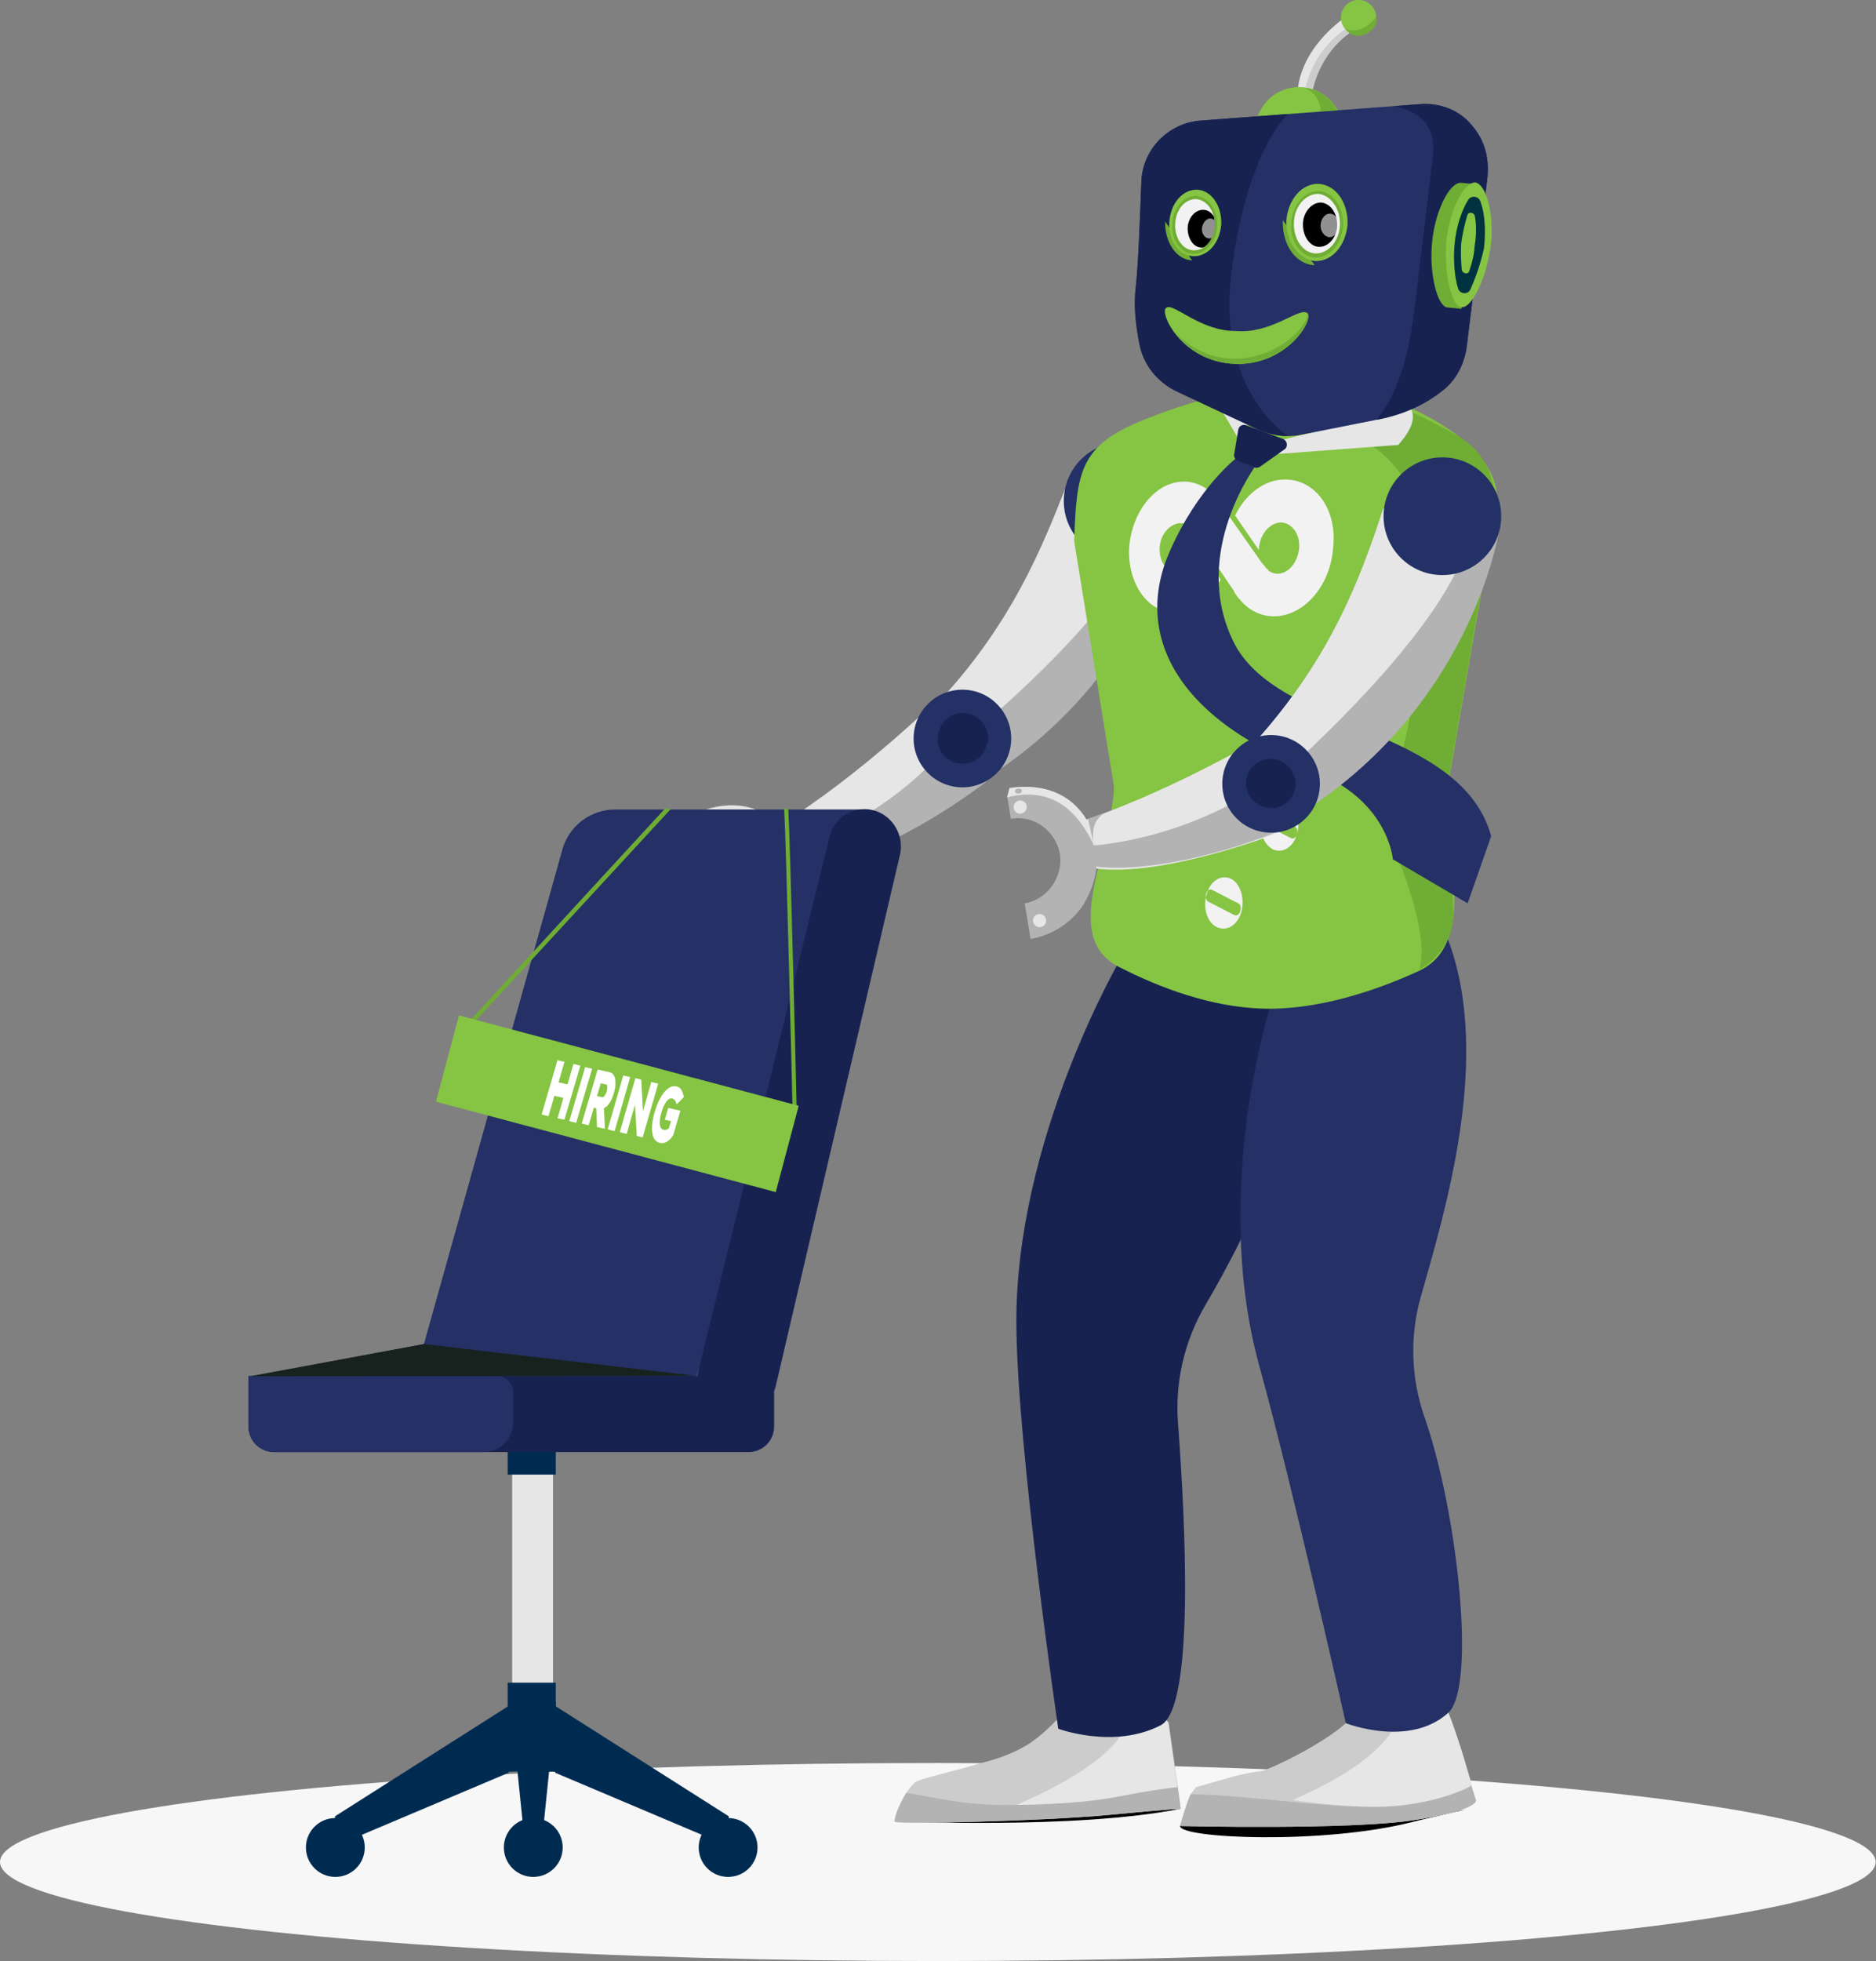 <svg version="1.1" id="Layer_1" xmlns="http://www.w3.org/2000/svg" xmlns:xlink="http://www.w3.org/1999/xlink" x="0" y="0" viewBox="0 0 542.1 566.4" style="enable-background:new 0 0 542.1 566.4" xml:space="preserve"><rect x="0" y="0" width="542.1" height="566.4" fill="#808080" stroke="none"/><style>.st1{fill:#ccc}.st2{fill:#b3b3b3}.st3{fill:#e6e6e6}.st4{fill:#172251}.st5{fill:#243066}.st7{fill:#233166}.st8{fill:#86c443}.st9{fill:#70ad34}.st11{fill:#f2f2f2}.st20{fill:#002b50}.st22{fill:#fff}</style><ellipse cx="271" cy="537.8" rx="271" ry="28.6" style="fill:#f7f7f7"/><path d="M341 527.4c-.1 3.6 41.1 5.4 66.9-1.1 1.8-.4 3.5-.9 5-1.2 3.3-.8 6.1-1.4 8.4-2h.2c.6-.1 1.2-.3 1.8-.4l-1.3.2c-5.4.7-11.4 1.7-15.7 2.6-9.9 2.2-63.5-1.5-65.2 1.8-.1 0-.1 0-.1.1z"/><path class="st1" d="M341 527.4s48.9 1.2 67.6-1.7c18-2.8 18-5.5 17.9-5.7l-1.4-4.5-5.7-18.6-2.3-5.2c-.7 2.2-16.2-2.4-19.6-7.8-.5-.1-.8-.2-1.1-.2-1.3 3.9-2.8 7.5-4.7 10.8-4 6.8-25.3 17-27.6 17.1-1 0-4.2.6-7.7 1.5l-.3.1-10.6 3-.1.2-1.5 2.1c-1.4 3.3-2.9 8.9-2.9 8.9z"/><path class="st2" d="M341 527.4s48.9 1.2 67.6-1.7c18-2.8 18-5.5 17.9-5.7l-1.4-4.5c-3.4 2.2-10 5-21.9 6.1-16 1.4-42-3.2-59.1-3.4l-.1.2c-1.5 3.4-3 9-3 9z"/><path d="M341.2 522.4c-30.4 6.1-83.1 3.6-83.1 3.6l83.1-3.6z"/><path class="st1" d="M336.2 494.8c0 .4 0 .8.1 1.2l1.4 1.5 2.6 18.3.9 6.6s-.8-.1-20.9 1.8c-20.2 1.9-60.7 2.7-61.6 2-.6-.5 1.1-5.1 3.3-8.5.7-1.1 1.4-2 2.1-2.6v-.1c1.7-1.4 10.3-3 19.8-5.9 3.7-.9 8.2-2.4 12.2-4.7.8-.5 1.6-.9 2.3-1.5 8.5-6 15-16.6 16.2-16.8-.1.2 7.6 7.3 21.6 8.7z"/><path class="st2" d="M258.7 526.2c.9.6 41.4-.1 61.6-2 20.2-1.9 20.9-1.8 20.9-1.8l-.9-6.6c-6.2 1.2-18.3 3.2-38.1 5-20.4 1.8-30.1-1.4-40.3-3-2.1 3.3-3.9 8-3.2 8.4z"/><path class="st3" d="M403.9 488.7s8.7 14.2-30.4 31.2c0 0 19.4 3 31.7 1.5 12.7-1.6 20.3-5.5 20.1-5.9-2.6-9.1-5.2-17.5-8-23.8-3.6 1.3-7.2-.5-13.4-3zM325.7 492.5s7.1 11.8-31.9 28.8c0 0 17.2 0 29.4-2.4s17-2.7 17-2.7l-2.6-18.6-1.4-1.5-.1-1.2c.1-.1-7.3-1-10.4-2.4z"/><path class="st4" d="M378 277.8c3.7 36.3-16.9 77.4-29.6 99-6.1 10.3-8.9 22.3-8 34.2 2.2 29.3 4.8 82.2-5 87.3-13.5 7-29.6 1-29.6 1S294 419 293.7 382.9c-.5-53.8 30.2-106.1 30.2-106.1l54.1 1z"/><path class="st5" d="M418.4 271.3c12.9 34.1-1 79-7.8 103.1-3.3 11.5-2.9 23.8 1.1 35.1 9.6 27.7 14.9 77.8 6.8 85.2-11.3 10.2-29.6 3-29.6 3s-15.4-68.5-25-103.2c-14.3-51.9 3.9-106.3 3.9-106.3l50.6-16.9z"/><path class="st2" d="m264.9 209.2 17.5 17.2c49.5-29.9 58.7-78.7 58.7-78.7l-33.4-6.3c-8.1 20.9-18.3 44.1-42.8 67.8"/><defs><path id="SVGID_1_" d="m264.9 209.2 17.5 17.2c49.5-29.9 58.7-78.7 58.7-78.7l-33.4-6.3c-8.1 20.9-18.3 44.1-42.8 67.8"/></defs><clipPath id="SVGID_00000014636514819848547190000006246226147526496658_"><use xlink:href="#SVGID_1_" style="overflow:visible"/></clipPath><path style="clip-path:url(#SVGID_00000014636514819848547190000006246226147526496658_);fill:#e6e6e6" d="M332.2 148.5s1.8 20-59.1 70c-13.4 11-8.7-21.7-8.7-21.7l39.3-61.6 28.5 13.3z"/><circle class="st7" cx="324.4" cy="144.7" r="17"/><path class="st3" d="M224.5 238.9c2.1 1.9 4.1 4.1 5.1 6.8.8 1.8 1.1 3.7 1.2 5.7 19.9-2.1 56.2-27.2 56.2-27.2l-14.6-23.7c.1.1-22.9 22.9-47.9 38.4z"/><path class="st2" d="M267.2 222.3s-14.3 14.8-37.9 23.1c.1.2.4.4.4.6.8 1.8 1.1 3.5 1.2 5.5 7.5-.3 29.1-6.9 54.1-25.7l-17.8-3.5z"/><circle class="st7" cx="278.1" cy="213.3" r="14.1"/><path class="st4" d="M284.8 216.1c-1.3 3.2-4.3 4.9-7.8 4.4-4-.6-6.7-4.3-5.9-8.4.1-.5.2-1.1.5-1.7 1.3-3.2 4.3-4.9 7.8-4.4 1.9.4 3.4 1.2 4.7 2.9 1.2 1.4 1.6 3.6 1.4 5.4-.5.7-.6 1.2-.7 1.8z"/><path class="st2" d="M229.9 263.2c-2.3 5.8-6.6 9.9-12.4 12.5l-4-9.7c6.1-2.6 9.1-10.2 6.7-16.3-2.7-6.3-9.9-9.1-16.3-6.7l-2.3-5.9v-2.5c11.7-4.9 23.2-.5 28.3 11.1 2.2 5.6 2.4 11.9 0 17.5z"/><path class="st3" d="M229.3 245.3c1.2-.4-7.3-18.8-27.6-10.6l.1 2.8c10.4-5.5 19.3-2.4 27.5 7.8z"/><path class="st2" d="m225.1 238.5 3.2 6.1c-1.4-3.6-1.2-6.3 1.3-9l-4.5 2.9z"/><circle class="st3" cx="206.3" cy="239.2" r="1.9"/><circle class="st3" cx="218.2" cy="268.8" r="1.9"/><circle class="st2" cx="204.7" cy="234.5" r=".7"/><path class="st4" d="M321.7 150.7c-3-1.4-4.7-4.6-4.2-7.9.9-3.8 4.6-6.5 8.4-5.6.5.1 1.1.2 1.7.5 3 1.4 4.7 4.6 4.2 7.9-.4 1.9-1.5 3.5-2.9 4.5-1.5 1-3.6 1.6-5.3 1.1-.8-.1-1.4-.5-1.9-.5z"/><path class="st8" d="M396.8 113.6s36.5 11.1 35.8 31.2L418.4 227c-.7 18.7 8.5 45.5-8.3 53.4-13.3 6.1-30.1 11.5-45.6 10.9-14.6-.5-29.2-5.9-41.1-12-17.2-8.7-2.2-32.9-1.5-52.1l-11.5-70.9c.7-19.9 1.5-27.6 20-35 12.3-4.9 26.1-9 35.3-8.7 21.9.7 31.1 1 31.1 1z"/><path class="st9" d="M379.5 122.2s33.9 2.5 32.4 43.2c-1 26.7-5.6 53.3-10.3 61.6-2.3 4.3-2.5 9.6-.5 14.1 4.7 10.6 12 29.6 9 39 0 0 9.4-5 9.8-14.9.4-9.7-2.7-31.2-.9-42.3 1.9-11.1 10.9-63.3 10.9-63.3s8.7-23.7-8.5-33.6c-17.1-9.9-29.2-12.7-29.2-12.7l-12.7 8.9z"/><path class="st11" d="M358.7 263.4c-1.1 3.8-4.1 5.7-7 4.4-2.9-1.3-4.2-5.7-3-9.6 1.1-3.8 4.1-5.7 7-4.4 2.6 1.3 4.1 5.5 3 9.6zm-.9-2.5-7.6-3.9c-.7-.3-1.5.2-1.7 1.2-.3 1 .2 2 .6 2.2l7.6 3.9c.7.3 1.5-.2 1.7-1.2.3-.9.1-1.9-.6-2.2zM343.7 241.2c-1.1 3.8-4.1 5.7-7 4.4-2.9-1.6-4.2-5.7-3-9.6 1.1-3.8 4.1-5.7 7-4.4 2.6 1.6 3.9 5.8 3 9.6zm-.9-2.2-7.6-3.9c-.7-.3-1.5.2-1.7 1.2-.3 1 .2 2 .6 2.2l7.6 3.9c.7.3 1.5-.2 1.7-1.2.3-1 .1-1.9-.6-2.2zM374.8 240.9c-1.1 3.8-4.1 5.7-7 4.4-2.9-1.6-4.2-5.7-3-9.6 1.1-3.8 4.1-5.7 7-4.4 2.6 1.6 4.1 6 3 9.6zm-.6-2.2-7.6-3.9c-.7-.3-1.5.2-1.7 1.2s.2 2 .6 2.2l7.6 3.9c.7.3 1.5-.2 1.7-1.2s.1-1.7-.6-2.2zM371.1 138.5c-5.8 0-11.3 4.4-14.2 10.4l6.9 10v-.7c.4-4.1 3.2-7.2 6.3-7.3 3.2.1 5.7 3.4 5.3 7.5-.4 4.1-3.2 7.4-6.3 7.3-1 0-1.7-.3-2.4-.8 0 0-.2 0-.2-.3-.5-.3-.9-.8-1.2-1.3l-.5-.5-8.8-12.5-3.9-5.7c0-.2-1.2-1.3-1.2-1.3-2.3-2.8-5.7-4.3-9.1-4.2-8 .2-14.7 8.7-15.5 18.9-.6 10.2 5.1 18.7 12.9 18.9 5.6.2 10.6-3.7 13.5-9.5l-6.9-10v.7c-.1 3.9-2.9 6.9-5.9 7.1-2.9-.1-5-3.1-4.8-7s2.9-6.9 5.9-7.1c1 0 1.9.3 2.6.8.7.5.9 1 .9 1l12 17.7.2.5.5.7c0 .2 1.2 1.5 1.2 1.5 2.3 2.8 5.7 4.6 9.3 4.7 8.7.3 16.6-8.4 17.5-19.5 1.4-11.2-5.1-20.2-14.1-20"/><path class="st5" d="M363.2 134s-19.4 25.5-6.8 51.3 65.7 24.3 74.5 56.2l-6.8 19.4-21.6-12.7s-1.3-17.1-22.9-25.4c-42.2-16.1-51.4-41.5-41.6-63.5 8.2-18.7 19.5-27.2 19.5-27.2l5.7 1.9z"/><path class="st3" d="m407.6 117.9-37 9.1-1.1 4.1 34.6-2.6c-.1-.2 6.2-6.1 3.5-10.6zM361.3 113.5l-1.1 10.9s-3 2.1-2.7 1.8c0-.2-5.7-9.7-5.7-9.7s4.9-1.9 9.5-3z"/><path class="st4" d="m370.8 126.8-10.8-4c-1-.3-2 .2-2.2 1.4l-1.2 7.2c0 .7.4 1.5 1.2 1.7l4.8 1.9c.5.3 1.2 0 1.5-.2l7.2-5.1c.9-.7.7-2.4-.5-2.9z"/><path class="st3" d="m379.1 26.7-4.1.1c0-.5-.3-12.9 16.4-23.7l2.3 3.5c-14.7 9.7-14.6 19.9-14.6 20.1z"/><path class="st1" d="M388.8 8.4s-8.9 5.3-11.6 17.1l2.2.3s1.8-10.1 10.8-16.4c8.8-6-1.4-1-1.4-1z"/><circle transform="rotate(-87.873 375.326 37.754) scale(1)" class="st8" cx="375.3" cy="37.8" r="12.6"/><circle transform="rotate(-87.873 392.578 5.1) scale(1)" class="st8" cx="392.6" cy="5.1" r="5.1"/><circle transform="rotate(-87.873 375.326 37.754) scale(1)" class="st8" cx="375.3" cy="37.8" r="12.6"/><path class="st5" d="m347.2 34.8 62.9-4.7c5.9-.5 11.6 1.6 15.3 6.2 3 3.5 5.3 8.5 4.3 16l-5.9 48.1c-.7 4.6-2.8 8.9-6.3 11.9-4 3.3-10.2 7.2-20 9-10.3 2-17.4 3.5-21.8 4.3-3.9.8-8 .2-11.9-1.4l-24.1-11.3c-5.2-2.6-9.2-7.4-10.4-13.3-1-4.9-1.8-11-1.1-16.6.7-6.3 1.2-19.4 1.6-30.1.1-9.5 7.7-17.5 17.4-18.1z"/><defs><path id="SVGID_00000130620220359728906000000002109710866299046063_" d="m347.2 34.8 62.9-4.7c5.9-.5 11.6 1.6 15.3 6.2 3 3.5 5.3 8.5 4.3 16l-5.9 48.1c-.7 4.6-2.8 8.9-6.3 11.9-4 3.3-10.2 7.2-20 9-10.3 2-17.4 3.5-21.8 4.3-3.9.8-8 .2-11.9-1.4l-24.1-11.3c-5.2-2.6-9.2-7.4-10.4-13.3-1-4.9-1.8-11-1.1-16.6.7-6.3 1.2-19.4 1.6-30.1.1-9.5 7.7-17.5 17.4-18.1z"/></defs><clipPath id="SVGID_00000084518492584497778110000018017497484683383441_"><use xlink:href="#SVGID_00000130620220359728906000000002109710866299046063_" style="overflow:visible"/></clipPath><path style="clip-path:url(#SVGID_00000084518492584497778110000018017497484683383441_);fill:#172251" d="m357.9 147.2 29.6-17.1c14.7-8.4 19.1-23.8 21.2-40.5l5.3-43.8c1.8-15.2-10.6-15.5-25.8-17.2L347 9.7 438.4 1l-18.9 143.2-61.6 3z"/><defs><path id="SVGID_00000073682018081429675390000013242875552669221002_" d="m347.2 34.8 62.9-4.7c5.9-.5 11.6 1.6 15.3 6.2 3 3.5 5.3 8.5 4.3 16l-5.9 48.1c-.7 4.6-2.8 8.9-6.3 11.9-4 3.3-10.2 7.2-20 9-10.3 2-17.4 3.5-21.8 4.3-3.9.8-8 .2-11.9-1.4l-24.1-11.3c-5.2-2.6-9.2-7.4-10.4-13.3-1-4.9-1.8-11-1.1-16.6.7-6.3 1.2-19.4 1.6-30.1.1-9.5 7.7-17.5 17.4-18.1z"/></defs><clipPath id="SVGID_00000062904627410358258070000003720313681733170083_"><use xlink:href="#SVGID_00000073682018081429675390000013242875552669221002_" style="overflow:visible"/></clipPath><path style="clip-path:url(#SVGID_00000062904627410358258070000003720313681733170083_);fill:#172251" d="M372.1 33S360 44 355.8 79.1c-4.2 34.8 17 47.3 17 47.3l-40.1-.8-35-44.6s14-57.6 14.6-58.5c.5-1 34.5-12.6 34.5-12.6L372.1 33z"/><path class="st9" d="M370.7 63.6c-.3 7 3.7 12.8 9.2 13"/><path class="st8" d="M380 75.4c4.9.2 8.9-4.5 9.4-10.6.2-6.1-3.2-11.3-8.3-11.7-4.9-.2-8.9 4.5-9.4 10.6-.2 6 3.5 11.2 8.3 11.7z"/><path class="st9" d="M380 74.4c4.1.2 7.7-3.8 8.1-9.2.2-5.3-2.8-9.8-6.9-10-4.1-.2-7.7 3.8-8.1 9.2-.4 5.3 2.8 9.8 6.9 10z"/><path class="st11" d="M380.1 73.2c3.6.1 6.9-3.4 7.1-8.2.2-4.6-2.6-8.6-6.2-9-3.6-.1-6.9 3.4-7.1 8.2-.2 4.8 2.5 8.8 6.2 9z"/><path class="st9" d="M336.7 64c-.2 5.8 3.2 11.1 7.8 11.2"/><path class="st8" d="M344.8 74c4.1.2 7.7-3.8 8.1-9.2.2-5.3-2.8-9.8-6.9-10-4.1-.2-7.7 3.8-8.1 9.2-.4 5.4 2.8 9.9 6.9 10z"/><path class="st9" d="M344.8 73.3c3.6.1 6.7-3.4 6.9-8s-2.4-8.4-6-8.7c-3.6-.1-6.7 3.4-6.9 8-.4 4.8 2.4 8.6 6 8.7z"/><path class="st11" d="M344.9 72.3c3.2.1 5.9-2.9 6.1-7.1.2-4.1-2.2-7.4-5.3-7.7-3.2-.1-5.9 2.9-6.1 7.1-.2 4.1 2.1 7.6 5.3 7.7z"/><path class="st8" d="M377.5 90.3c2.9.8-4.9 15.4-20.7 14.8-15.8-.6-22.3-15.7-19.6-16.3 2.2-1.1 9.9 6.9 19.9 6.8 10 .9 18-6.6 20.4-5.3z"/><path class="st9" d="M377.5 90.3c-.2 0 .7.3.5.3-.4 3.9-9 13.3-22.1 13-7.5-.3-13.2-4.1-16.5-7.9 3 4.2 8.9 9.1 17.6 9.4 15.6.4 23.1-13.9 20.5-14.8zM426.6 71.3c-.7 4.6-2 8.9-3.6 12.3l-.7 5.6-4.1-.4c-2.9-.4-5.2-9.7-4.4-18.6.8-9 5-17.6 8.4-17.4l4.4.4-.7 5.3c1 3.3 1.3 8.2.7 12.8z"/><path class="st8" d="M430.7 71.6c1.3-8.7-1-18.3-4.4-18.9-3.4-.1-7.6 8.5-8.4 17.4-.6 9 1.5 18.3 4.4 18.6 2.9.5 7.1-8.1 8.4-17.1z"/><path d="M424.9 83.6c-.8 1.7-3.2 1.3-3.6-.4-.9-2.9-1.4-7.6-1-12.4.5-5.8 2.3-10.4 3.9-13 .8-1.4 3-1.3 3.6.4 1.1 3 1.7 7.8 1 13.6-1 4.6-2.6 8.9-3.9 11.8z" style="fill:#003340"/><path class="st8" d="M424.6 78.2c-.3 1.2-2 .9-2.2-.3-.2-2-.3-4.4-.2-7.3.4-3.4 1.2-6.3 1.8-8.4.3-1.2 2-.9 2.2.3.4 2.2.5 5.1-.1 8.7-.1 2.7-.9 5.1-1.5 7z"/><path class="st9" d="M377 25.4s4.6 1.6 4.6 6.7l4.6-.3c.3 0-2.7-5.9-9.2-6.4zM388.8 8.4s4.8 2.1 8.9-3.6c0 0 .9 3.2-3.1 5-3.7 1.8-5.8-1.4-5.8-1.4z"/><defs><path id="SVGID_00000031926614016979929240000004087970473704782986_" d="M380.1 73.2c3.6.1 6.9-3.4 7.1-8.2.2-4.6-2.6-8.6-6.2-9-3.6-.1-6.9 3.4-7.1 8.2-.2 4.8 2.5 8.8 6.2 9z"/></defs><clipPath id="SVGID_00000041295432264624812170000012979045586811336583_"><use xlink:href="#SVGID_00000031926614016979929240000004087970473704782986_" style="overflow:visible"/></clipPath><path style="clip-path:url(#SVGID_00000041295432264624812170000012979045586811336583_)" d="M381.1 71.3c2.7.1 5.2-2.7 5.3-6.1.1-3.6-1.9-6.4-4.6-6.7-2.7-.1-5.2 2.7-5.3 6.1-.1 3.6 2 6.6 4.6 6.7z"/><defs><path id="SVGID_00000163758678207604093860000003106441450181110711_" d="M380.1 73.2c3.6.1 6.9-3.4 7.1-8.2.2-4.6-2.6-8.6-6.2-9-3.6-.1-6.9 3.4-7.1 8.2-.2 4.8 2.5 8.8 6.2 9z"/></defs><clipPath id="SVGID_00000009586311402675387250000004206033182530715574_"><use xlink:href="#SVGID_00000163758678207604093860000003106441450181110711_" style="overflow:visible"/></clipPath><path style="opacity:.57;clip-path:url(#SVGID_00000009586311402675387250000004206033182530715574_);fill:#fff;enable-background:new" d="M384.1 68.5c1.5.1 2.7-1.4 2.8-3.3.1-1.9-1.1-3.4-2.5-3.5s-2.7 1.4-2.8 3.3c-.1 1.7 1.1 3.4 2.5 3.5z"/><defs><path id="SVGID_00000142134113134370562910000002644638965382125742_" d="M344.9 72.3c3.2.1 5.9-2.9 6.1-7.1.2-4.1-2.2-7.4-5.3-7.7-3.2-.1-5.9 2.9-6.1 7.1-.2 4.1 2.1 7.6 5.3 7.7z"/></defs><clipPath id="SVGID_00000116929066824048385920000004592189641234290352_"><use xlink:href="#SVGID_00000142134113134370562910000002644638965382125742_" style="overflow:visible"/></clipPath><path style="clip-path:url(#SVGID_00000116929066824048385920000004592189641234290352_)" d="M347.1 71.5c2.4.1 4.5-2.3 4.6-5.2.1-2.9-1.5-5.6-3.9-5.7-2.4-.1-4.5 2.3-4.6 5.2-.1 2.8 1.5 5.6 3.9 5.7z"/><defs><path id="SVGID_00000044867435171405024770000012405936656716716444_" d="M344.9 72.3c3.2.1 5.9-2.9 6.1-7.1.2-4.1-2.2-7.4-5.3-7.7-3.2-.1-5.9 2.9-6.1 7.1-.2 4.1 2.1 7.6 5.3 7.7z"/></defs><clipPath id="SVGID_00000050633749687247672200000008847370859242591163_"><use xlink:href="#SVGID_00000044867435171405024770000012405936656716716444_" style="overflow:visible"/></clipPath><path style="opacity:.57;clip-path:url(#SVGID_00000050633749687247672200000008847370859242591163_);fill:#fff;enable-background:new" d="M349.4 68.9c1.2 0 2.2-1.1 2.5-2.8.1-1.7-.9-2.9-2.1-3-1.2 0-2.2 1.1-2.5 2.8-.1 1.7.9 2.9 2.1 3z"/><path class="st3" d="M312.8 237.1c1.5 2.2 2.7 4.8 3.4 7.9.2 1.9.3 3.8 0 5.8 19.9 2.8 53.4-10.3 53.4-10.3l-1.3-29.5c.2-.3-27.5 16.7-55.5 26.1z"/><path class="st2" d="M358.5 230.6s-17.4 11.1-42.3 13.6c0 .3 0 .3.2.5.2 1.9.3 3.8 0 5.5 7.6 1.4 29.9.1 58.6-12.4l-16.5-7.2zM360.6 216.6l18.3 16.4c48-32.3 54.6-81.4 54.6-81.4l-33.8-4.7c-6.9 21.2-15.9 44.8-39.1 69.7"/><defs><path id="SVGID_00000137129727039030354380000010106941639672828560_" d="m360.6 216.6 18.3 16.4c48-32.3 54.6-81.4 54.6-81.4l-33.8-4.7c-6.9 21.2-15.9 44.8-39.1 69.7"/></defs><clipPath id="SVGID_00000169550185768034964360000012154068517755387278_"><use xlink:href="#SVGID_00000137129727039030354380000010106941639672828560_" style="overflow:visible"/></clipPath><path style="clip-path:url(#SVGID_00000169550185768034964360000012154068517755387278_);fill:#e6e6e6" d="M424.6 152.5s2.7 19.9-55.7 72.8c-12.7 11.6-9.6-21.3-9.6-21.3l36.1-63.6 29.2 12.1z"/><circle class="st7" cx="367.3" cy="226.4" r="14.1"/><path class="st4" d="M374.3 225.2c.5 3.3-1.4 6.5-4.3 7.7-3.6 1.5-7.9-.4-9.4-4-.2-.5-.3-1-.5-1.5-.5-3.3 1.4-6.5 4.3-7.7 1.7-.7 3.8-.7 5.5 0 1.7.7 3.1 2.1 3.9 4 .3.3.3 1 .5 1.5z"/><circle class="st7" cx="416.8" cy="149.1" r="17"/><path class="st2" d="M312.6 262c-3.6 5-9 8.2-14.8 9.2l-1.7-10.3c6.5-1 11.2-7.7 10.2-14.2-1.2-6.7-7.5-11.4-14.2-10.2l-1-6.2.7-2.7c12.4-2 22.7 4.9 24.9 17.4.9 5.8-.7 11.8-4.1 17z"/><path class="st3" d="M316.2 244.3c1.2-.2-2.7-19.9-24.5-16.7l-.7 2.7c11.5-2.9 19.6 2.1 25.2 14z"/><path class="st2" d="m314.4 236.5 1.5 6.7c-.3-3.8.2-6.4 3.3-8.4l-4.8 1.7z"/><circle class="st3" cx="294.8" cy="233.1" r="1.9"/><circle class="st3" cx="300.4" cy="265.9" r="1.9"/><ellipse transform="rotate(-6.636 294.196 228.54)" class="st2" cx="294.3" cy="228.5" rx="1" ry=".7"/><path class="st3" d="M148 414.7h11.8v97H148z"/><path class="st20" d="M146.7 416.3h13.9v9.6h-13.9zM146.7 486h13.9v25.7h-13.9zM201.9 533.6c0 4.7 3.8 8.5 8.5 8.5s8.5-3.8 8.5-8.5-3.8-8.5-8.5-8.5-8.5 3.8-8.5 8.5z"/><path class="st20" d="M210.3 533.1 160.4 512v-19.3l50.2 31.9zM105.4 533.6c0 4.7-3.8 8.5-8.5 8.5s-8.5-3.8-8.5-8.5 3.8-8.5 8.5-8.5 8.5 3.8 8.5 8.5z"/><path class="st20" d="M97.1 533.1 147 512v-19.3l-50.2 31.9zM145.6 533.6c0 4.7 3.8 8.5 8.5 8.5s8.5-3.8 8.5-8.5-3.8-8.5-8.5-8.5-8.5 3.8-8.5 8.5z"/><path class="st20" d="M151.8 533.9h4.6l4.3-42.3h-13.2z"/><path class="st5" d="m122.5 388.2 40-142.8c1.9-6.9 8.2-11.6 15.3-11.6H250c0 2 .4 4 1.4 5.7l-50.3 158.6-129-.4 50.4-9.5z"/><path class="st4" d="M249.8 233.7c-4.8 0-9 3.3-10.1 8L201.3 398h13.3c5 0 8.3 7.4 9.5 2.6l36-153.9c1.4-6.6-3.6-13-10.3-13z"/><path class="st4" d="M71.8 397.5V412c0 4.1 3.3 7.4 7.4 7.4h137.1c4.1 0 7.4-3.3 7.4-7.4v-10.8c0-2.1-1.7-3.7-3.7-3.7H71.8z"/><path class="st5" d="M71.8 397.5V412c0 4.1 3.3 7.4 7.4 7.4h60.6c4.7 0 8.5-3.8 8.5-8.5v-8.7c0-2.6-2.1-4.8-4.8-4.8H71.8z"/><path style="fill:#17221e" d="m72.2 397.5 129-.1-78.7-9.2z"/><path class="st9" d="M227.8 233.6c.6 11.2 2.4 85.4 2.4 86.1H229c0-.8-1.8-75.2-2.4-86.1h1.2zM192.1 233.6h1.8l-57.3 62.1-.9-.8z"/><path transform="rotate(-165.105 178.402 318.744)" class="st8" d="M127.6 305.8h101.6v25.8H127.6z"/><path class="st22" d="m161.1 323 1.7-5.9-2.6-.6-1.7 5.9-2-.5 4.6-15.7 2 .5-1.7 5.9 2.6.6 1.7-5.9 2 .5-4.6 15.6-2-.4zM164.5 323.8l4.6-15.6 2 .5-4.6 15.6-2-.5zM174.7 326l-2.2-.5-.2-5.4-.7-.2-1.5 5.1-2-.5 4.6-15.6 3.5.8c1.8.4 2 3.2 1.2 6-.6 1.9-1.3 3.5-2.9 4.4l.3 5.7-.1.2zm-1.1-13.1-1.1 3.7 1.5.3c.5.1 1-.7 1.3-1.6.3-1 .3-2-.2-2.1l-1.5-.3zM175.6 326.2l4.5-15.6 2 .5-4.5 15.6-2-.5zM185.8 321c.5-1.9.7-2.6.9-3.2l1.5-5.3 2 .5-4.5 15.5-1.7-.4-.5-9-1 3.4-1.4 5-2-.5 4.5-15.6 1.7.4.5 9.2zM195.5 319c-.2-1.2-.8-1.6-1.2-1.7-1.2-.3-2.3 1.1-3.2 4.1-.6 2-.8 4.6.6 4.9.4.1 1 .1 1.6-.5l.6-2-1.8-.4 1-3.4 3.5.8-2 6.9c-1 1.9-2.6 2.7-3.9 2.4-2.8-.6-2.7-5-1.5-9 1.2-4.1 3.6-8 6.3-7.3 1 .2 1.7.9 2.1 3.1l-2.1 2.1z"/></svg>